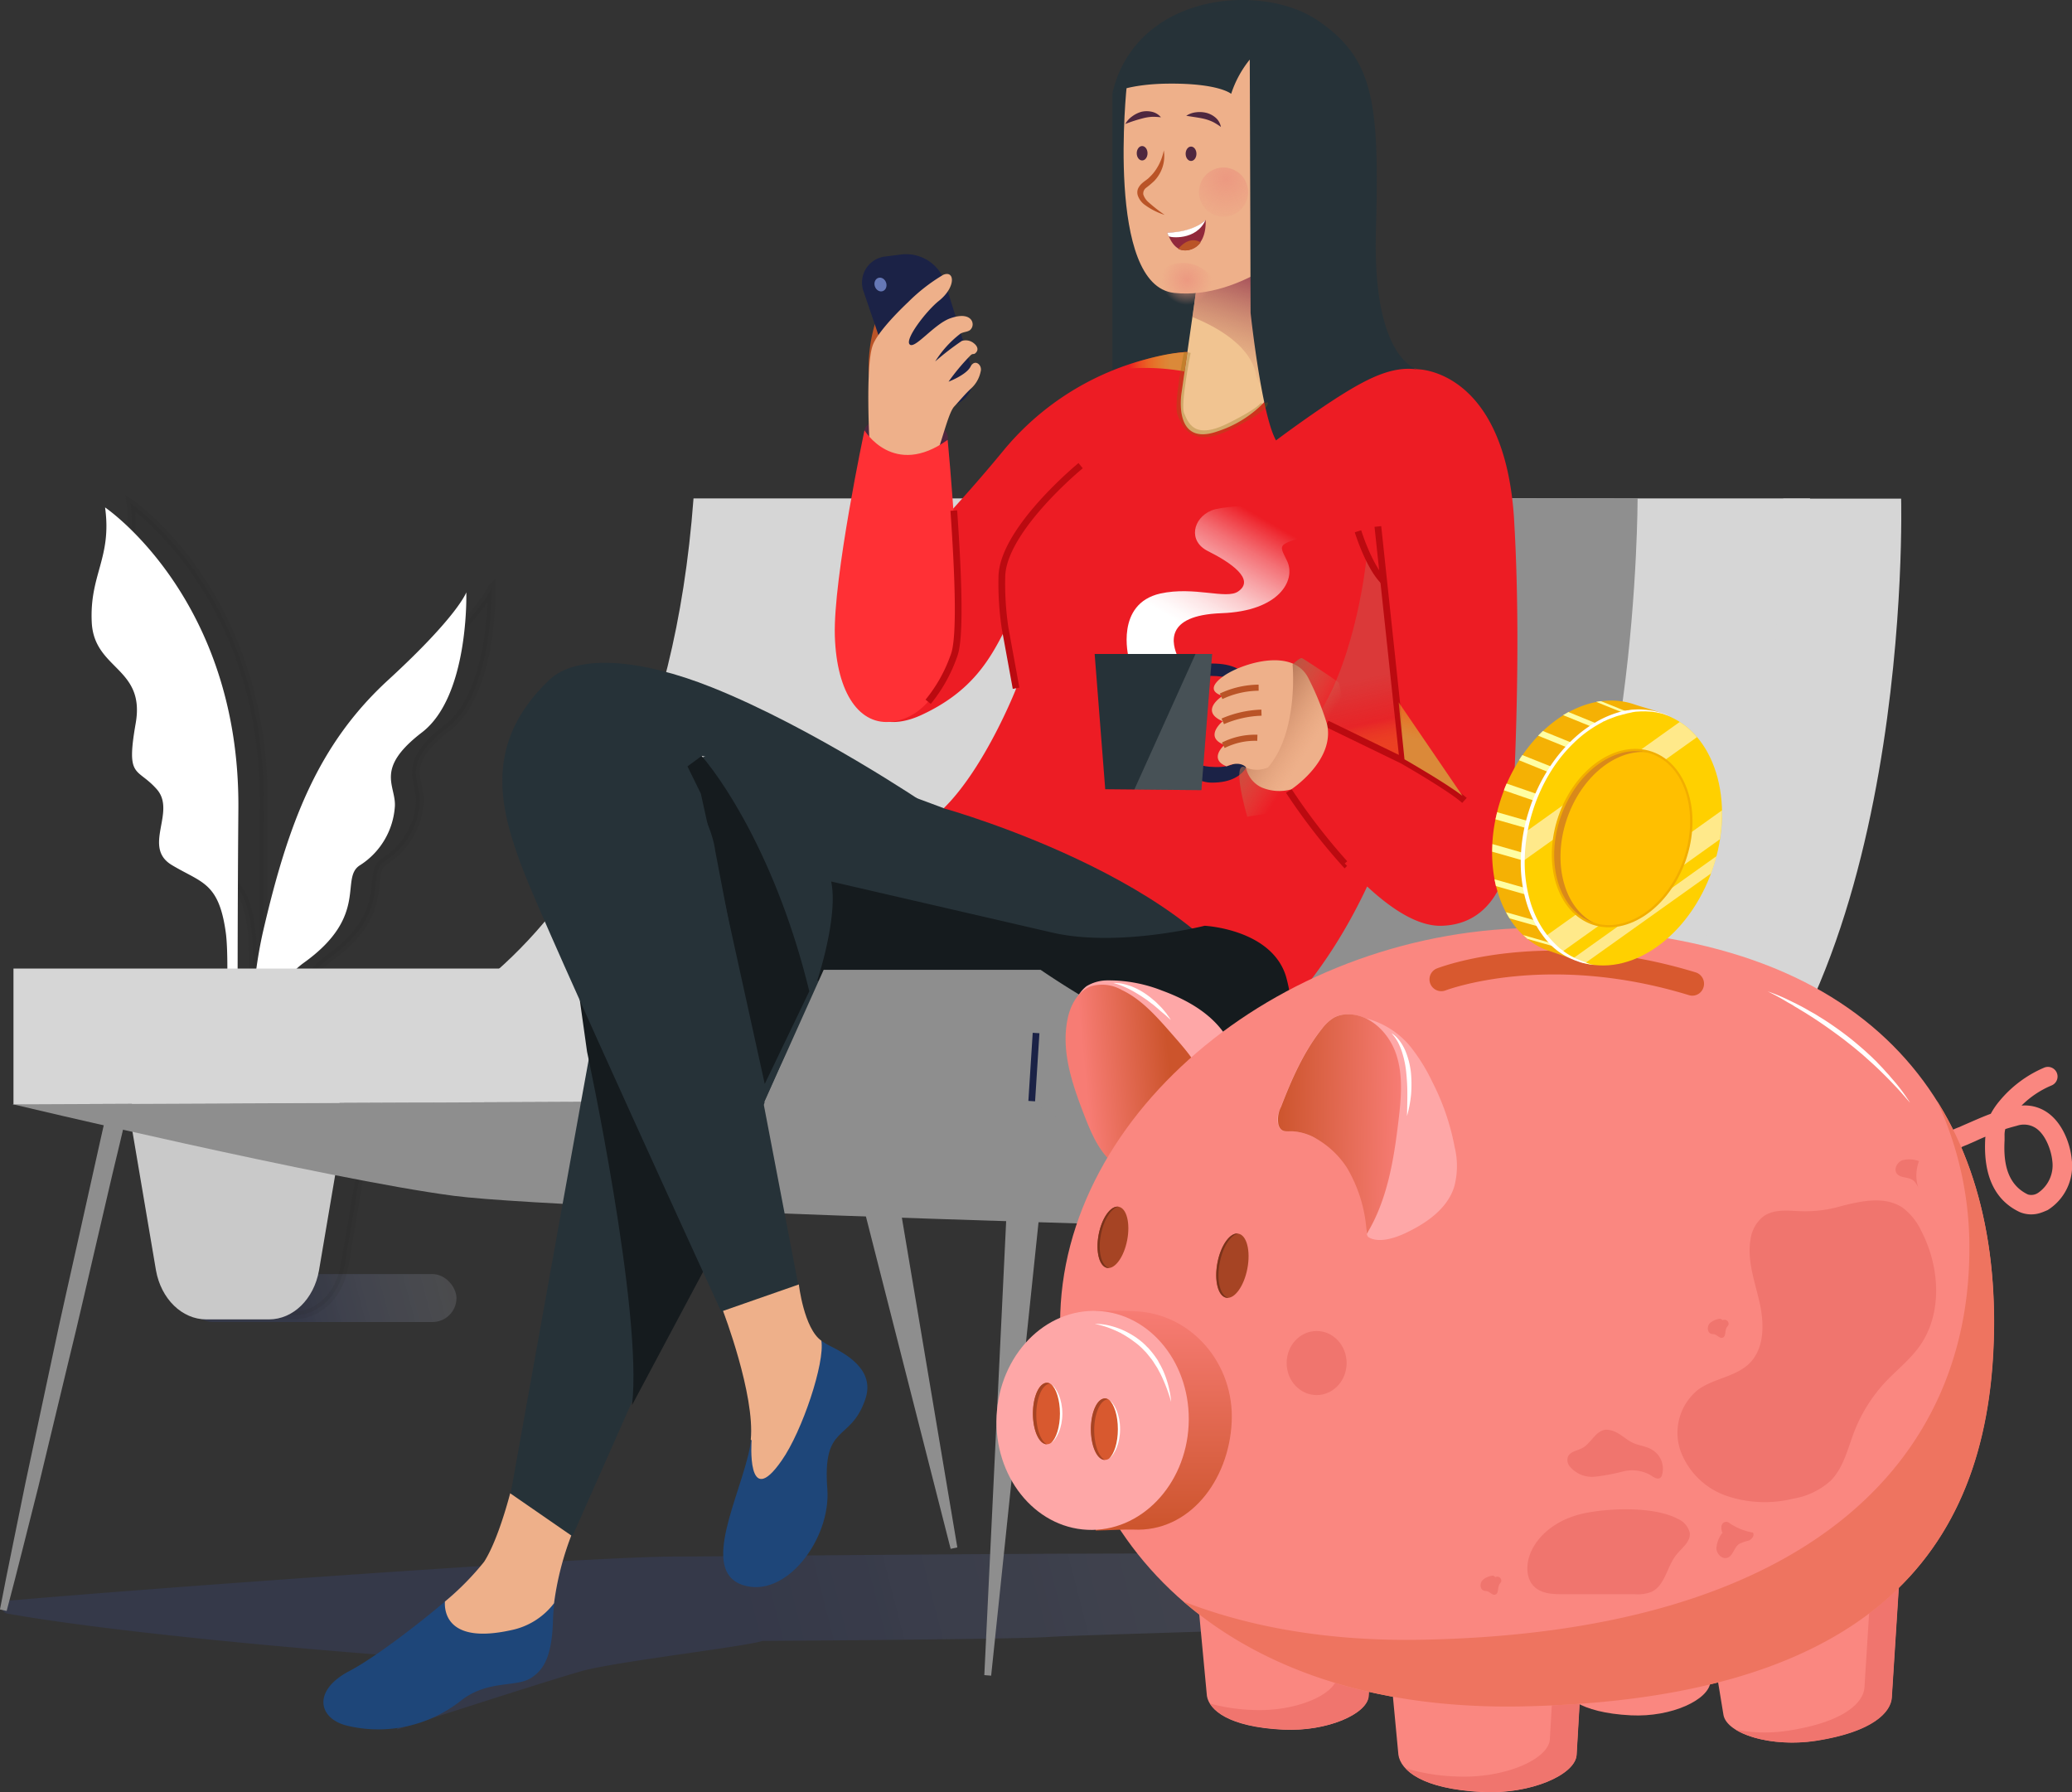 <svg xmlns="http://www.w3.org/2000/svg" xmlns:xlink="http://www.w3.org/1999/xlink" width="378.068" height="327"><rect width="100%" height="100%" fill="#333333" stroke="none"/><defs><linearGradient id="a" x1="1.113" y1=".471" x2=".362" y2=".507" gradientUnits="objectBoundingBox"><stop offset="0" stop-color="#fff" stop-opacity=".102"/><stop offset=".35" stop-color="#999fbb" stop-opacity=".2"/><stop offset=".99" stop-color="#38447a" stop-opacity=".302"/></linearGradient><linearGradient id="d" x1="1.111" y1=".483" x2=".362" y2=".501" xlink:href="#a"/><linearGradient id="e" x1=".561" y1="1.324" x2=".475" y2=".378" gradientUnits="objectBoundingBox"><stop offset="0" stop-color="#f11221" stop-opacity="0"/><stop offset=".22" stop-color="#f1c312" stop-opacity="0"/><stop offset=".31" stop-color="#edb819" stop-opacity=".188"/><stop offset=".53" stop-color="#e32a2a" stop-opacity=".62"/><stop offset=".69" stop-color="#dd3535" stop-opacity=".89"/><stop offset=".77" stop-color="#db3939"/><stop offset="1" stop-color="#db3939"/></linearGradient><linearGradient id="f" x1=".261" y1="1.17" x2=".556" y2=".09" gradientUnits="objectBoundingBox"><stop offset=".22" stop-color="#d9936c" stop-opacity="0"/><stop offset=".99" stop-color="#a6515a"/></linearGradient><radialGradient id="g" cx=".772" cy=".437" r="1.229" gradientUnits="objectBoundingBox"><stop offset="0" stop-color="#ec9981"/><stop offset=".28" stop-color="#ec9981" stop-opacity="0"/></radialGradient><linearGradient id="h" x1=".744" y1=".779" x2=".137" y2=".234" gradientUnits="objectBoundingBox"><stop offset=".22" stop-color="#d9936c" stop-opacity="0"/><stop offset=".98" stop-color="#975a40"/></linearGradient><radialGradient id="i" cx=".772" cy=".436" r="1.227" gradientUnits="objectBoundingBox"><stop offset="0" stop-color="#ec9981"/><stop offset=".78" stop-color="#ec9981" stop-opacity="0"/></radialGradient><linearGradient id="b" x1=".653" y1="-.385" x2=".467" y2=".689" gradientUnits="objectBoundingBox"><stop offset=".22" stop-color="#f1c312" stop-opacity="0"/><stop offset=".31" stop-color="#edb819" stop-opacity=".188"/><stop offset=".53" stop-color="#e39f2a" stop-opacity=".62"/><stop offset=".69" stop-color="#dd8f35" stop-opacity=".89"/><stop offset=".77" stop-color="#db8939"/></linearGradient><linearGradient id="j" x1="0" y1=".502" x2="1.001" y2=".502" xlink:href="#b"/><linearGradient id="k" x1=".643" y1=".31" x2=".233" y2=".811" gradientUnits="objectBoundingBox"><stop offset=".01" stop-color="#fff" stop-opacity="0"/><stop offset=".07" stop-color="#fff" stop-opacity=".09"/><stop offset=".27" stop-color="#fff" stop-opacity=".369"/><stop offset=".46" stop-color="#fff" stop-opacity=".588"/><stop offset=".63" stop-color="#fff" stop-opacity=".769"/><stop offset=".78" stop-color="#fff" stop-opacity=".89"/><stop offset=".91" stop-color="#fff" stop-opacity=".969"/><stop offset=".99" stop-color="#fff"/></linearGradient><linearGradient id="c" x1=".161" y1=".512" x2=".721" y2=".448" gradientUnits="objectBoundingBox"><stop offset="0" stop-color="#f77c74"/><stop offset="1" stop-color="#cc542c"/></linearGradient><linearGradient id="l" x1=".5" y1="0" x2=".5" y2="1" xlink:href="#c"/><linearGradient id="m" x1=".977" y1=".508" x2="-.02" y2=".484" xlink:href="#c"/></defs><g data-name="Group 16176"><g data-name="Group 8586"><rect data-name="Rectangle 2128" width="48.884" height="8.745" rx="4.372" transform="translate(34.405 232.459)" fill="url(#a)"/><path data-name="Path 8123" d="M89.68 107.294s-1.492 4.269-14.287 16.012-18.2 26-22.773 45.7c-1.957 8.43-2.573 19.241-2.641 28.739h-1.957c0-13.179 0-31.38.1-50.909.259-38.386-24.32-55.028-24.32-55.028 1.273 9.21-2.819 12.316-2.394 20.992s9.812 8.212 8.019 18.434.261 7.937 3.846 12.029-2.738 10.58 2.736 13.822 8.567 3.08 9.854 12.318c.643 4.652.123 17.161-.561 28.4H32.421c-2.532 0-4.434 2.738-3.928 5.748l4.653 27.503c.876 5.186 4.694 8.922 9.129 8.922h11.441c4.433 0 8.211-3.736 9.128-8.922l4.448-26.262.137-.849c.547-3.2-1.506-6.2-4.242-6.2H51.608c.205-9.251 2.107-18.352 8.457-22.923 12.016-8.649 6.378-15.478 10.251-17.791a13.8 13.8 0 0 0 6.309-10.8c.151-3.859-3.709-6.76 4.94-13.4s8.116-25.536 8.116-25.536z" fill="#231f20" stroke="#231f20" stroke-width="1.427" opacity=".1"/><path data-name="Path 8124" d="M85.084 108.074s.561 18.913-8.088 25.551-4.79 9.579-4.94 13.4a13.8 13.8 0 0 1-6.309 10.8c-3.887 2.327 1.765 9.155-10.25 17.791s-8.1 33.488-6.925 44.9l-2.45.247s-2.559-31.7 1.916-50.978c4.57-19.679 9.975-33.953 22.772-45.7s14.274-16.012 14.274-16.012zM19.176 92.582s24.634 16.642 24.319 55.028 0 71.67 0 71.67h-4.352s3.325-39.933 2.053-49.143-4.421-9.045-9.854-12.316.889-9.717-2.737-13.823-5.638-1.794-3.845-12.03-7.595-9.73-8.019-18.433 3.705-11.743 2.432-20.953z" fill="#fff"/><path data-name="Path 8125" d="M19.173 92.582a26.111 26.111 0 0 1 6.214 17.011c0 10.538 2.572 9.415 7.171 14.807s2.573 6.172 2.915 14.465 7.295 14.356 7.623 23.443 4.708-3.024 4.708-3.024l-7.882-63.145-13.688-8.412-7.061 4.858z" fill="rgba(212,212,212,0)"/><path data-name="Path 8126" d="M85.081 108.074s-2.107 11.044-7.485 16.97-10.743 5.926-11.673 12.6.451 8.923-5.365 13.973c-3.463 3.011-3.161 4.926-4.105 10.866s-10.251 13.822-11.25 22.034c-.48 3.913-2.066-7.213.3-26.659 1.7-13.9 9.58-37.8 9.58-37.8l28.355-15.053 1.669 2.408" fill="rgba(212,212,212,0)"/><path data-name="Path 8127" d="M37.635 240.726h11.441c4.434 0 8.211-3.736 9.128-8.922l4.448-26.235c.616-3.64-1.711-7.048-4.818-7.048H27.726c-2.532 0-4.433 2.737-3.928 5.748l4.667 27.535c.93 5.186 4.748 8.922 9.17 8.922z" fill="#c9c9c9"/><path data-name="Path 8128" d="M441.365 539.9c-20.747-6.638-199.627-3.913-219.539-3.913-16.86 0-97.343 5.885-122.223 8.073a1.191 1.191 0 0 0-.109 2.34c17.9 3.162 53.96 6.843 95.509 9.458l-21.28 4.871-3.107 6.842s27.631-8.978 33.844-10.7 29.793-4.434 32.845-5.474c27.59-.192 48.337-.451 52.2-.725 11.577-.808 172.626-4.134 151.867-10.771z" transform="translate(-98.219 -252.002)" fill="url(#d)"/><path data-name="Path 8129" d="M162.13 207.716l12.549 74.613-1.218.26-18.694-73.325zm-140.1-5.049c1.2.78.958 1.218.834 1.7l-.328 1.369-.671 2.846-1.368 5.707-2.655 11.4c-1.794 7.6-3.49 15.218-5.365 22.786l-5.474 22.759c-1.93 7.568-3.777 15.149-5.789 22.69l-1.219-.277c1.465-7.664 3.092-15.3 4.625-22.965l4.886-22.909c1.587-7.636 3.367-15.245 5.05-22.868l2.546-11.428 1.272-5.707.644-2.86.315-1.368c.1-.48 0-.986 1.492-1.163l1.2.288zm276.813 12.822l13.952 74.599-1.218.273-18.3-73.668z" fill="#8e8e8e"/><path data-name="Path 8130" d="M126.547 90.94h203.72s2.394 101.764-45.7 120.335-97.508-17.243-97.508-17.243l-124.373-1.656s57.055-10.292 63.856-101.435z" fill="#d6d6d6"/><path data-name="Path 8131" d="M298.805 90.967s0 66.73-21.2 91.049-31.832 18.584-43.355 19.022-17.244-15.478-17.244-15.478l26.085-42.014 26.741-52.538 28.972-.041z" fill="rgba(96,96,96,0.6)"/><path data-name="Path 8132" d="M157.71 78.816s-.259-2.135 4.434-2.833 11.414 1.369 10.771 4.27-9.251 7.267-9.7 7.267-5.242-5.858-5.242-5.858l-.259-2.846z" fill="#4e273f"/><path data-name="Path 8133" d="M160.542 56.521a28.288 28.288 0 0 0-2.039 11.277c.137 6.528 9.579 1.765 9.579 1.765l-1.369-11.824-2.983-3z" fill="#ba5427"/><path data-name="Path 8134" d="M157.613 53.292a4.79 4.79 0 0 1 4.105-6.515l2.9-.369a7.485 7.485 0 0 1 7.787 5.008l4.913 15.862a5.214 5.214 0 0 1-4.105 6.843l-2.094.369a7.267 7.267 0 0 1-7.883-4.681z" fill="#1b2246"/><ellipse data-name="Ellipse 223" cx="1.081" cy="1.273" rx="1.081" ry="1.273" transform="rotate(-18.22 238.765 -470.988)" fill="#6678b6"/><path data-name="Path 8135" d="M158.681 81.305s-.835-14.616.588-18.365c.739-1.957 3.585-5.118 6.446-7.828a32.349 32.349 0 0 1 6.391-4.969c2.135-.9 2.34 2.259-.794 4.75-2.271 1.806-6.24 6.966-5.337 7.937s4.448-3.681 7.363-4.735 3.955 0 4.105.794a1.369 1.369 0 0 1-.492 1.368c-.548.342-1.013.261-1.683.6a19.16 19.16 0 0 0-4.626 5.091 48.485 48.485 0 0 1 4.845-3.736 2.327 2.327 0 0 1 2.231.437c.6.48.917 1.163.3 1.752-.37.369-.48 0-.93.437a38.088 38.088 0 0 0-4.01 4.8s3.23-1.218 4.009-2.736 2.2-.3 1.848.889a5.693 5.693 0 0 1-1.725 3.065c-1.122 1.04-1.779 1.875-3.107 3.326-.93 1.013-1.889 4.968-2.956 7.992a3.764 3.764 0 0 1-2.4 2.218c-4 1.273-8.853 2.23-10.071-3.093z" fill="#eeb08a"/><path data-name="Path 8136" d="M202.981 16.957v53.619l17.586-3.311-2.326-14.151-10.059-38.4z" fill="#263238"/><path data-name="Path 8137" d="M2.23 201.449s57.479 13.685 80.511 16.723 191.2 7.212 191.2 7.212l.52-8.21-86.217-16.491-186.01.766z" fill="#8e8e8e"/><path data-name="Path 8138" d="M276.279 94.909c-1.656-27.534-17.572-27.534-17.572-27.534l-.657-.178-41.794-2.983a50.362 50.362 0 0 0-33 17.791c-13.6 16.586-24.373 25.372-27.535 33.5s1 20.227 12.441 14.931c9.183-4.256 12.481-10.113 15.328-15.765q.75 5.51 1.929 10.948s-5.638 14.424-13.275 21.9c0 0 26.7 9.785 38.319 18.9a119.74 119.74 0 0 1 20.392 21.39s10.154-8.032 18.6-26.07c4.42 4.106 9.25 7.295 13.575 7.172 11.933-.328 12.6-14.589 12.6-14.589s2.3-31.886.644-59.408z" fill="#ed1c24"/><path data-name="Path 8142" d="M218.24 53.141l-2.655 18.57s-1.656 9.949 6.638 6.966a20.651 20.651 0 0 0 11.276-8.95l4.64-14.931-5.638-6.637-14.26 4.981z" fill="#f1c491"/><path data-name="Path 8143" d="M357.746 346.378s-1.724 17.422-8.786 28.411c0 0 11.715 6.952 15.41 8.211l-3.011-30.722z" transform="translate(-108.441 -244.284)" fill="url(#e)"/><path data-name="Path 8144" d="M340.963 311.688l4.64-14.931-5.638-6.638-14.26 5.009-.671 4.708c3.23 1.273 10.251 4.626 11.55 10.2a4.762 4.762 0 0 0 2.887 3.859 13.69 13.69 0 0 0 1.493-2.2z" transform="translate(-107.464 -241.988)" fill="url(#f)"/><path data-name="Path 8145" d="M205.608 15.479s-3.955 36.636 8.65 37.964 23.881-9.881 23.881-9.881 11.276-9.95 9.278-21.9-11.276-19.241-24.538-17.914-17.271 11.728-17.271 11.728z" fill="#eeb08a"/><ellipse data-name="Ellipse 224" cx="6.708" cy="6.708" rx="6.708" ry="6.708" transform="rotate(-65.225 148.748 -132.715)" fill="url(#g)"/><path data-name="Path 8146" d="M157.736 78.514s5.3 8.826 15.177 1.738c0 0 3.271 33.926 1.094 39.455s-5.186 11.1-11.14 11.947-10.208-5.077-10.538-15.615 5.406-37.524 5.406-37.524z" fill="#ff3035"/><path data-name="Path 8147" d="M174.037 93.157c.712 10.223 1.368 23.265 0 26.536a27.576 27.576 0 0 1-4.681 8.349" fill="none" stroke="#bb0a10" stroke-width="1.227"/><path data-name="Path 8148" d="M221.127 121.061c-4.365 0-7.9 4.858-7.9 10.866s3.53 10.866 7.9 10.866c6.952 0 7.9-4.858 7.9-10.866s-.168-10.866-7.9-10.866zm-.451 18.831c-3.654-.315-6.392-2.737-6.392-7.964s2.956-8.609 6.624-8.609c6.487 0 6.638 3.408 6.638 8.609s-.466 8.525-6.871 7.964z" fill="#1b2246"/><path data-name="Path 8149" d="M325.381 90.981h21.509s2.518 91.95-40.209 123.386c-39.154 28.808-108.454-6.842-118.2-13.685l-186.023.808v-24.771h187.644s67.962 45.846 102.763 19.679c33.174-25.003 32.516-105.417 32.516-105.417z" fill="#d6d6d6"/><path data-name="Path 8150" d="M151.263 161.911c3.189 9.1-8.745 32.489-8.745 32.489l-38.031 85.793s-2.736.972-6.843-1.985-4.529-5.364-4.529-5.364 17.572-98.329 20.76-114.546c2.957-15.05 12.864-21.307 20.911-21.718s37.594 10.948 37.594 10.948 51.745 14.437 58.71 40.289c0 0-17.216 14.589-30.7 13.22l-13.1-8.211-45.435-.658 9.4-30.258z" fill="#263238"/><g data-name="Group 8570" fill="#151b1e"><path data-name="Path 8151" d="M151.663 160.833l40.4 9.333c11.947 2.737 27.739-1.258 27.739-1.258s12.153.589 14.836 9.2a27.453 27.453 0 0 1-.534 16.669l-18.023 1.081-66.96-16.946s3.883-11.637 2.542-18.079z"/><path data-name="Path 8152" d="M126.81 136.57c4.86 5.022 15.055 20.418 20.86 44.285l-8.131 16.915-11.661-52.975-3.408-6.94z"/><path data-name="Path 8153" d="M107.117 191.885s10.2 47.392 8.211 64.471l13.508-25.345-23.142-49.266 1.423 10.14z"/></g><path data-name="Path 8154" d="M86.283 287.351c-1.533 2.34-15.889 14.055-22.553 17.545s-5.721 8.54-.589 9.909a24.291 24.291 0 0 0 20.993-4.544c5.022-3.9 10.2-2.272 12.946-4.23 1.985-1.368 3.709-3.584 3.832-10.879a47.459 47.459 0 0 1 3.34-15.054" fill="#1e4679"/><path data-name="Path 8155" d="M104.24 280.153l-11.153-7.705s-2.107 8.376-4.748 12.494a50.263 50.263 0 0 1-7.158 7.267c-.109 1.794.384 7.788 12.029 5.228a13.1 13.1 0 0 0 7.883-4.926 54.142 54.142 0 0 1 3.147-12.357z" fill="#eeb08a"/><path data-name="Path 8156" d="M168.822 146.64s-20.459-13.851-38.921-21.227c-13.1-5.241-24.634-6.131-29.669-1.369-12.194 11.62-9.059 23.594-4.735 34.83s36.116 80.469 36.116 80.469 9.975.767 14.027-5.009l-15.146-79.141s-.493-6.076-6.98-13.946l4.53-3.338 40.782 8.73z" fill="#263238"/><path data-name="Path 8157" d="M144.024 238.632s3.612 5.078 7.472 6.965 8.211 4.859 6.309 9.936c-2.737 7.677-7.773 4.105-6.843 16.162.671 9.1-7.636 20.158-15.491 17.476s-.329-16.326 1.368-25.127-4.886-24.866-4.886-24.866l12.071-.547z" fill="#1e4679"/><path data-name="Path 8158" d="M149.866 244.612c-3.187-2.258-4.105-10.263-4.105-10.263l-13.835 4.83s5.857 15.259 5.063 23.5l.151.109s-.985 13 5.474 3.708c3.8-5.4 7.924-17.913 7.253-21.883z" fill="#eeb08a"/><path data-name="Path 8159" d="M242.12 132.051l13.85 6.719-4.557-42.712m-6.049 61.488a112.121 112.121 0 0 1-10.2-13.233m20.8-5.543s8.717 4.982 11.249 7.268" fill="none" stroke="#bb0a10" stroke-width="1.227"/><path data-name="Path 8160" d="M242.12 132.051a51.4 51.4 0 0 0-3.421-8.389c-2.943-5.666-12.317-2.5-15.369-.356s-1.779 3.216-.232 3.655c0 0-4.421 2.737 0 4.638 0 0-3.545 2.874.328 4.312 0 0-3 2.559.384 3.913 2.477-1.122 3.516.137 3.516.137a5.132 5.132 0 0 0 2.875 3.708 8.28 8.28 0 0 0 5.405.356s8.088-5.291 6.514-11.974z" fill="#eeb08a"/><path data-name="Path 8161" d="M343.681 366.289s1.15 12.206-4.475 18.776a5.131 5.131 0 0 1-4.105 0c-2.738-1.369.314 9 .314 9s7.336-1.149 7.623-1.245a73.008 73.008 0 0 0 7.157-6.1c0-.384 2.955-9.251 2.86-9.579s-.384-7.048-1.055-7.623-6.2-4.2-6.582-4.38-1.738 1.15-1.738 1.15z" transform="translate(-107.829 -245.05)" fill="url(#h)"/><path data-name="Path 8162" d="M247.787 96.934s1.957 6.377 4.652 9.074M197.178 84.96s-14.014 11.485-14.369 20.085a54.816 54.816 0 0 0 .588 9.579l2 10.948" fill="none" stroke="#bb0a10" stroke-width="1.227"/><path data-name="Path 8164" d="M221.934 193.744a158.944 158.944 0 0 1-32.065-16.8h-39.578l-10.839 24.154 48.8-.192c3.38 2.4 13.891 8.211 27.918 13.371z" fill="#8e8e8e"/><path data-name="Path 8167" d="M188.255 200.901l.793-12.426" fill="none" stroke="#1b2246" stroke-width="1.227"/><ellipse data-name="Ellipse 225" cx=".985" cy="1.314" rx=".985" ry="1.314" transform="translate(216.338 26.742)" fill="#4e273f"/><ellipse data-name="Ellipse 226" cx=".985" cy="1.314" rx=".985" ry="1.314" transform="translate(207.415 26.647)" fill="#4e273f"/><path data-name="Path 8168" d="M202.981 16.961s3-1.614 10.031-1.7c9.429-.109 11.633 1.861 11.633 1.861a19.543 19.543 0 0 1 3.394-6.254l.151 46.215s1.984 18.572 4.639 23.266c0 0 6.638-4.982 11.933-8.294s9.58-5.31 13.932-4.639c0 0-8.293-1.656-7.636-25.207s-.329-31.476-10.607-38.47-33.145-5.024-37.47 13.222z" fill="#263238"/><path data-name="Path 8169" d="M216.455 21.118a4.1 4.1 0 0 1 1.765-.63 5.173 5.173 0 0 1 1.9.1 4.185 4.185 0 0 1 1.725.917 2.949 2.949 0 0 1 .93 1.657 10.942 10.942 0 0 0-1.464-.917 8.621 8.621 0 0 0-1.478-.534c-1.041-.259-2.122-.369-3.38-.588zm-11.126 1.5a4.1 4.1 0 0 1 1.232-1.369 5.159 5.159 0 0 1 1.7-.848 4.187 4.187 0 0 1 1.942 0 2.959 2.959 0 0 1 1.629 1 10.938 10.938 0 0 0-1.725-.081 8.592 8.592 0 0 0-1.56.259 27.206 27.206 0 0 0-3.216 1.041z" fill="#4e273f"/><path data-name="Path 8170" d="M212.354 27.44a7.376 7.376 0 0 1-3.066 6.035c-3.256 2.272.945 4.544 3.23 5.735" fill="#eeb08a"/><path data-name="Path 8171" d="M212.353 27.44a6.474 6.474 0 0 1-.575 3.9 6.745 6.745 0 0 1-1.177 1.683 16.548 16.548 0 0 1-1.477 1.245 1.286 1.286 0 0 0-.508 1.218 3.127 3.127 0 0 0 .9 1.369 29.086 29.086 0 0 0 3 2.354 12.315 12.315 0 0 1-3.517-1.752 3.544 3.544 0 0 1-1.369-1.724 1.874 1.874 0 0 1 0-1.259 2.883 2.883 0 0 1 .671-.958c.574-.533 1.067-.766 1.477-1.218a7.422 7.422 0 0 0 1.15-1.368 9.579 9.579 0 0 0 1.425-3.49z" fill="#ba5427"/><path data-name="Path 8172" d="M212.984 42.453c1.985 0 5.118-.425 6.992-2.327 0 0 .438 4.666-3.079 5.474-2.736.671-3.777-2.916-3.777-2.916a2.675 2.675 0 0 1-.136-.232z" fill="#91293b"/><path data-name="Path 8173" d="M212.984 42.453s.151.355.259.628 5.051.9 6.733-2.955c0 .013-1.942 2.2-6.992 2.326z" fill="#fff"/><path data-name="Path 8174" d="M214.982 45.437s1.82-2.546 4.105-1.218a3.435 3.435 0 0 1-4.105 1.218z" fill="#ba5427"/><ellipse data-name="Ellipse 227" cx="4.489" cy="4.489" rx="4.489" ry="4.489" transform="rotate(-65.28 137.725 -150.998)" fill="url(#i)"/><path data-name="Path 8175" d="M375.93 390.608l-11.66-17.093 1.068 10.414s7.649 4.38 10.592 6.679z" transform="translate(-109.067 -245.392)" fill="url(#b)"/><path data-name="Path 8176" d="M309.824 310.253a40.474 40.474 0 0 1 13.151.192l.507-3.517s-4.516-.165-13.658 3.325z" transform="translate(-106.843 -242.674)" fill="url(#j)"/><path data-name="Path 8178" d="M222.812 127.042a16.42 16.42 0 0 1 6.843-1.573m-6.542 6.144a19.281 19.281 0 0 1 7.061-1.587m-6.966 5.954a12.81 12.81 0 0 1 6.213-1.369" fill="#eeb08a" stroke="#ba5427" stroke-width="1.113"/><path data-name="Path 8238" d="M191.019 208.428l-10.167 97.3-1.247-.1 4.7-97.713z" fill="#8e8e8e"/><path data-name="Path 8251" d="M276.512 169.289s1.518 20.951 11.824 27.289 6.363 9.99 6.965 14.232a15.314 15.314 0 0 0 8.211 11.222c4.545 2.12-.9 10.3 13.344 18.488s12.727 36.075 12.727 48.8h2.737s-.752-35.28-7.882-56.11c-7.28-21.212-14.848-36.375-30.313-47.9s-17.612-16.025-17.612-16.025z" fill="#43c59e"/><path data-name="Path 8257" d="M312.862 363.448s-2.45-9.662 5.79-11.55c6.254-1.369 12.028 1.109 14.205-.369 3.23-2.2-1.369-5.31-5.475-7.363-3.736-1.847-2.737-6.035.6-7.417 3.695-1.546 17.983.192 13.781-7.007l15.053.575s1.794 7.773-7.787 10.223-8.786 2.081-7.2 5.474-1.369 9.087-11.988 9.47-8.991 5.679-7.993 7.952z" transform="translate(-106.953 -243.605)" fill="url(#k)"/><path data-name="Path 8258" d="M219.211 144.162l-17.545-.164-1.929-24.675h21.431z" fill="#263238"/><path data-name="Path 8259" d="M218.144 119.31l-11.168 24.743 12.235.109 1.957-24.839z" fill="rgba(222,222,222,0.18)"/><path data-name="Path 8260" d="M216.651 64.268s-1.929 9.579-1.189 11.277 2.011 5.625 8.757 2.3 6.515-4.311 6.515-4.311" fill="none" stroke="#87670e" stroke-width="1.227" opacity=".3"/><g data-name="Group 8567" transform="translate(180.873 169.289)"><path data-name="Path 8067" d="M40.027 29.605a3.789 3.789 0 0 0 .51-1.054 17.749 17.749 0 0 1 2.481-4.691 3.683 3.683 0 0 0 .612-.986 3.325 3.325 0 0 0-.544-2.719c-2.549-4.317-7.172-6.968-11.9-8.7a26.429 26.429 0 0 0-9.959-1.869 7.4 7.4 0 0 0-3.841 1.054 5.785 5.785 0 0 0-2.107 3.331 14.2 14.2 0 0 0-.306 3.977 31.136 31.136 0 0 0 1.971 11.183 8.21 8.21 0 0 0 1.6 2.617 3.609 3.609 0 0 0 2.753 1.19 6.647 6.647 0 0 0 2.889-1.156 19.777 19.777 0 0 1 8.294-2.379 14.45 14.45 0 0 1 4.181.272c1.088.338 2.482.984 3.366-.07z" fill="#fea7a7"/><path data-name="Path 8068" d="M247.15 277.685c-3.569 2.107-4.725 5.2-6.9 9.517-2.277-2.073-3.6-5.1-4.725-7.954-2.243-5.778-4.487-11.964-3.229-18.049.51-2.515 1.9-5.132 4.317-5.982a7.236 7.236 0 0 1 5.54.68c3.535 1.665 6.22 4.69 8.8 7.614 1.36 1.564 2.753 3.093 3.943 4.759.884 1.224 3.637 4.147 3.535 5.744-.136 1.665-3.773.816-5.166 1.054a17.122 17.122 0 0 0-6.115 2.617z" transform="translate(-218.373 -244.578)" fill="url(#c)"/><g data-name="Group 8535"><path data-name="Path 8069" d="M89.687 157.679c-11.183-.544-14.99-4.011-15.4-6.8l-2.071-21.956c0-1.36 3.161-1.428 4.521-1.428h27.6c1.36 0 3.671 1.054 3.671 2.413l-1.224 20.972c-.168 3.638-8.328 7.207-17.097 6.799z" fill="#fa8780"/><path data-name="Path 8070" d="M150.46 148.3c10.469-1.632 13.7-5.268 13.834-7.954l2.447-38.443c-.136-1.292-5.506-4.147-6.8-4.011l-26.34 23.418c-1.291.136-3.365 1.36-3.229 2.651l3.229 19.646c.612 3.433 8.634 5.982 16.859 4.693z" fill="#fa8780"/><path data-name="Path 8071" d="M53.317 146.293c-10.129-.476-13.562-3.637-13.97-6.152l-1.869-19.918c0-1.224 2.889-1.292 4.113-1.292h25.017c1.224 0 3.331.952 3.331 2.175l-1.122 19.034c-.17 3.298-7.546 6.527-15.5 6.153z" fill="#fa8780"/><path data-name="Path 8072" d="M104.336 127.462h-1.224l-1.19 20.564c-.2 3.671-8.328 7.24-17.131 6.8a35.7 35.7 0 0 1-9.211-1.5c1.9 2.073 6.118 3.943 14.106 4.317 8.769.442 16.927-3.161 17.131-6.8l1.224-20.972c-.034-1.356-2.345-2.409-3.705-2.409z" fill="#f0756e"/><path data-name="Path 8073" d="M159.978 97.891l-.238.2c1.122.714 1.972 1.462 2.005 1.971l-2.413 38.443c-.136 2.685-3.365 6.322-13.834 7.954a27.6 27.6 0 0 1-9.653-.17c3.025 1.9 8.8 2.923 14.65 2.039 10.469-1.632 13.7-5.268 13.834-7.954l2.447-38.442c-.136-1.288-5.507-4.177-6.798-4.041z" fill="#f0756e"/><path data-name="Path 8074" d="M66.607 118.897h-2.482l-1.02 17.641c-.17 3.3-7.546 6.56-15.533 6.152a34.029 34.029 0 0 1-7.648-1.156c1.326 2.141 5.166 4.317 13.426 4.725 7.954.374 15.363-2.855 15.533-6.152l1.122-19.034c-.067-1.225-2.174-2.176-3.398-2.176z" fill="#f0756e"/><path data-name="Path 8075" d="M116.709 143.675c-9.449-.476-12.678-3.637-13.018-6.152l-1.768-19.919c0-1.223 2.685-1.292 3.841-1.292h23.351c1.156 0 3.127.952 3.127 2.175l-1.02 19.034c-.199 3.298-7.099 6.528-14.513 6.154z" fill="#fa8780"/></g><g data-name="Group 8536"><path data-name="Path 8076" d="M182.954 71.719c0 38.612-18.8 68.931-86.1 70.325-55.298 1.121-84.291-31.343-84.291-69.952S53.725-.136 100.325 0c61.012.238 82.629 33.106 82.629 71.719z" fill="#fa8780"/></g><g data-name="Group 8537" fill="#f0756e"><path data-name="Path 8077" d="M140.875 52.651a6.447 6.447 0 0 0-2.345 4.249c-.646 3.841.816 7.682 1.666 11.489s.918 8.294-1.836 11.047c-2.515 2.481-6.492 2.753-9.347 4.793a10.086 10.086 0 0 0-3.3 11.047 13.683 13.683 0 0 0 8.463 8.361 21.661 21.661 0 0 0 12.134.51 13.515 13.515 0 0 0 6.832-3.263c2.379-2.379 3.127-5.88 4.351-9.041a28.317 28.317 0 0 1 5.71-9.041c2.005-2.107 4.317-3.943 6.05-6.288 4.385-6.016 3.875-14.616.442-21.21a11.3 11.3 0 0 0-3.4-4.249c-3.2-2.141-7.41-1.258-11.149-.306a23.368 23.368 0 0 1-7.308.952c-2.34-.07-4.958-.479-6.963.95z"/><path data-name="Path 8078" d="M108.108 106.83c-4.181.884-8.225 3.433-9.789 7.41-.782 2.039-.748 4.623.85 6.05 1.36 1.224 3.365 1.292 5.166 1.292h13.153a6.825 6.825 0 0 0 2.991-.442c2.447-1.156 2.787-4.521 4.453-6.662 1.02-1.326 2.719-2.447 2.515-4.113a3.748 3.748 0 0 0-2.209-2.549c-4.315-2.277-12.473-1.972-17.13-.986z"/><path data-name="Path 8079" d="M113.581 91.841a3.764 3.764 0 0 0-1.5-.272c-1.835.2-2.651 2.515-4.283 3.365-.918.476-2.175.612-2.583 1.564a1.874 1.874 0 0 0 .34 1.767 5.283 5.283 0 0 0 4.623 1.869 37.4 37.4 0 0 0 5.1-.952 6.793 6.793 0 0 1 5.031.68c.544.374 1.292.884 1.8.442a.968.968 0 0 0 .272-.476 4 4 0 0 0-1.224-4.181c-1.223-1.088-2.651-1.054-4.045-1.666-1.254-.577-2.205-1.63-3.531-2.14z"/><path data-name="Path 8080" d="M169.257 42.556a5.026 5.026 0 0 0-2.991-.17c-.952.34-1.631 1.6-1.054 2.413.646.918 2.141.578 3.025 1.292.51.374.714 1.02 1.122 1.53.408.476 1.224.748 1.631.272a11.134 11.134 0 0 1 .34-4.487 1 1 0 0 0-.068-1.02.925.925 0 0 0-.714-.306 2.369 2.369 0 0 0-1.394.612"/><path data-name="Path 8081" d="M133.363 110.434a5.137 5.137 0 0 0-1.054 2.787c.034.986 1.02 2.039 2.005 1.7 1.054-.34 1.19-1.869 2.141-2.515a7.754 7.754 0 0 1 1.767-.612c.578-.238 1.088-.952.748-1.462a10.924 10.924 0 0 1-4.181-1.665 1.248 1.248 0 0 0-.68-.306.944.944 0 0 0-.884.85 2.441 2.441 0 0 0 .238 1.292"/><path data-name="Path 8082" d="M91.59 118.183a3.21 3.21 0 0 0-2.005.884c-.476.578-.408 1.632.306 1.87.2.068.408.034.612.1.51.136.952.782 1.461.612.646-.2.408-1.19.714-1.8.1-.2.306-.374.374-.578a.74.74 0 0 0-1.054-.816"/><path data-name="Path 8083" d="M133.057 71.311a3.209 3.209 0 0 0-2.005.884c-.476.578-.408 1.631.306 1.869.2.068.408.034.612.1.51.136.952.782 1.462.612.646-.2.408-1.19.714-1.8.1-.2.306-.374.374-.578a.74.74 0 0 0-1.054-.816"/></g><ellipse data-name="Ellipse 214" cx="5.472" cy="5.846" rx="5.472" ry="5.846" transform="translate(53.895 73.554)" fill="#f0756e"/><path data-name="Path 8084" d="M255.408 430.084c-1.122-.068-4.249-.136-7.308-.1v40.106c2.583-.034 5.166-.238 6.866-.17 10.2.51 17.437-8.939 17.947-19.612s-7.313-19.714-17.505-20.224z" transform="translate(-229.045 -360.133)" fill="url(#l)"/><g data-name="Group 8538"><path data-name="Path 8085" d="M84.554 40.007a43.64 43.64 0 0 0-4.079-11.9 33.376 33.376 0 0 0-4.147-6.628 15.577 15.577 0 0 0-8.09-5 7.929 7.929 0 0 0-3.093-.714 5.437 5.437 0 0 0-2.651.612 7.885 7.885 0 0 0-2.141 1.971c-3.6 4.487-5.846 9.891-7.886 15.261a3.62 3.62 0 0 0-.136 2.243c.442 1.632 1.53 1.19 2.651 1.258a9.8 9.8 0 0 1 3.739 1.054 16.645 16.645 0 0 1 6.526 5.1 17.647 17.647 0 0 1 3.2 12.168s.068.816.408 1.02c1.869 1.122 4.827.136 6.764-.782 3.807-1.8 7.648-4.453 8.871-8.5a14.626 14.626 0 0 0 .064-7.163z" fill="#fea7a7"/></g><g data-name="Group 8539"><path data-name="Path 8086" d="M127.926 12.373a2.31 2.31 0 0 1-.646-.1c-25.866-7.92-44.221-.918-44.425-.85a2.153 2.153 0 0 1-1.564-4.011c.816-.306 19.952-7.614 47.246.714a2.171 2.171 0 0 1 1.428 2.685 2.132 2.132 0 0 1-2.039 1.562z" fill="#d8592f"/></g><g data-name="Group 8540"><path data-name="Path 8087" d="M191.554 51.971a5.411 5.411 0 0 1-3.943-.136c-4.487-2.141-6.594-6.594-6.254-13.256 0-.17.034-.306.034-.408v-.068q-.867.357-1.836.816c-.442.2-.952.408-1.462.646a13.019 13.019 0 0 0-4.758 3.059 3.752 3.752 0 0 0-.714 4.045 1.76 1.76 0 0 1-3.025 1.8 7.208 7.208 0 0 1 1.02-8.09 15.31 15.31 0 0 1 6.05-4.045c.51-.238.986-.442 1.461-.646 1.563-.68 2.855-1.258 4.249-1.767a13.682 13.682 0 0 1 1.6-2.345 21.5 21.5 0 0 1 8.09-6.05 1.759 1.759 0 1 1 1.394 3.229 17.033 17.033 0 0 0-5.473 3.671 7.2 7.2 0 0 1 4.657 1.224c2.855 1.937 4.215 5.778 4.487 8.464a9.521 9.521 0 0 1-4.385 9.381c-.41.17-.784.34-1.192.476zm-6.526-15.261a3.975 3.975 0 0 0-.136 1.224v.816c-.17 3.3.068 7.886 4.249 9.891a2.194 2.194 0 0 0 1.835-.272 6.085 6.085 0 0 0 2.617-5.914c-.17-1.7-1.122-4.657-2.991-5.914a3.961 3.961 0 0 0-3.433-.442q-1.172.305-2.141.61z" fill="#fa8780"/></g><g data-name="Group 8541" transform="translate(18.527 50.393)"><ellipse data-name="Ellipse 215" cx="5.676" cy="2.651" rx="5.676" ry="2.651" transform="rotate(-79.17 6.743 5.575)" fill="#a64424"/><path data-name="Path 8088" d="M3.01 11.638C1.582 11.366.869 8.647 1.48 5.554 2.024 2.767 3.417.659 4.709.489 3.281.251 1.65 2.494 1.072 5.554c-.578 3.093.1 5.778 1.529 6.084a.825.825 0 0 0 .408 0z" fill="#7a321b"/></g><g data-name="Group 8542" transform="translate(40.137 55.276)"><ellipse data-name="Ellipse 216" cx="5.948" cy="2.787" rx="5.948" ry="2.787" transform="rotate(-79.17 7.066 5.843)" fill="#a64424"/><path data-name="Path 8089" d="M3.153 12.194c-1.5-.272-2.243-3.127-1.6-6.356.544-2.923 2.005-5.133 3.4-5.336-1.5-.238-3.2 2.107-3.807 5.336s.1 6.084 1.6 6.356a.97.97 0 0 0 .442 0z" fill="#7a321b"/></g><ellipse data-name="Ellipse 217" cx="19.986" cy="17.539" rx="19.986" ry="17.539" transform="rotate(-87.207 57.209 54.486)" fill="#fea7a7"/><g data-name="Group 8543" transform="translate(7.601 83.004)"><ellipse data-name="Ellipse 218" cx="2.549" cy="5.608" rx="2.549" ry="5.608" fill="#d8592f"/><path data-name="Path 8090" d="M3.297.204c.952.85 1.631 2.923 1.631 5.4s-.68 4.555-1.631 5.4c1.054-.68 2.073-2.821 2.073-5.37 0-2.575-1.019-4.716-2.073-5.43z" fill="#fff"/><path data-name="Path 8091" d="M.612 5.778C.612 2.685 1.768.17 3.161.17A1.272 1.272 0 0 0 2.549 0C1.155 0 0 2.515 0 5.608s1.122 5.608 2.549 5.608C1.428 10.639.612 8.429.612 5.778z" fill="#a64424"/></g><g data-name="Group 8544" transform="translate(18.171 85.859)"><ellipse data-name="Ellipse 219" cx="2.549" cy="5.608" rx="2.549" ry="5.608" transform="translate(.034)" fill="#d8592f"/><path data-name="Path 8092" d="M3.297.204c.952.85 1.632 2.923 1.632 5.4s-.68 4.555-1.632 5.4c1.054-.68 2.039-2.855 2.039-5.4 0-2.579-.985-4.72-2.039-5.4z" fill="#fff"/><path data-name="Path 8093" d="M.612 5.778C.612 2.685 1.768.17 3.161.17A1.272 1.272 0 0 0 2.549 0C1.155 0 0 2.515 0 5.608s1.122 5.608 2.549 5.608C1.428 10.639.612 8.429.612 5.778z" fill="#a64424"/></g><path data-name="Path 8094" d="M358.49 298.907a26.156 26.156 0 0 1 3.6 12.066c3.773-6.186 4.963-13.6 5.812-20.8.476-4.011.85-8.158-.442-12s-4.691-7.24-8.7-7.274a5.438 5.438 0 0 0-2.651.612 7.887 7.887 0 0 0-2.141 1.971c-3.365 4.215-5.574 9.279-7.512 14.31a5.024 5.024 0 0 0-.476 3.2c.442 1.6 1.53 1.19 2.651 1.258a9.8 9.8 0 0 1 3.739 1.054 16.414 16.414 0 0 1 6.12 5.603z" transform="translate(-293.583 -255.128)" fill="url(#m)"/><path data-name="Path 8095" d="M172.485 31.441a62.825 62.825 0 0 1 5.982 27.158c0 38.612-29.435 69.917-99.726 71.277-16.961.34-31.543-2.243-43.677-6.968 14.14 12.236 34.874 19.68 61.827 19.136 67.266-1.36 86.1-31.712 86.1-70.325-.037-14.786-3.198-28.688-10.506-40.278z" fill="#ee7460"/><path data-name="Path 8096" d="M18.885 72.263a10.344 10.344 0 0 1 2.685.306 14.493 14.493 0 0 1 2.583.884 16.518 16.518 0 0 1 2.379 1.36c.17.136.374.272.544.408l.544.442.51.476a6.269 6.269 0 0 0 .476.476 17.766 17.766 0 0 1 1.7 2.175 1.371 1.371 0 0 1 .17.306l.17.306c.1.2.238.408.34.612.2.408.408.816.578 1.258a17.839 17.839 0 0 1 1.258 5.234 29.878 29.878 0 0 0-1.869-4.963c-.1-.2-.2-.408-.306-.578l-.306-.578c-.1-.2-.238-.374-.34-.544l-.17-.272a1.19 1.19 0 0 1-.17-.272l-.374-.544-.408-.51-.408-.51-.2-.238a1.574 1.574 0 0 0-.238-.238 11.769 11.769 0 0 0-1.937-1.734 18.432 18.432 0 0 0-2.175-1.428 1.9 1.9 0 0 1-.272-.17l-.306-.136c-.2-.1-.408-.2-.578-.272-.2-.1-.408-.17-.612-.272-.2-.068-.408-.17-.612-.238a16.407 16.407 0 0 0-2.656-.746z" fill="#fff"/><path data-name="Path 8097" d="M73.031 19.239a3.655 3.655 0 0 1 .816.612 7.475 7.475 0 0 1 .68.782 9.178 9.178 0 0 1 1.02 1.767 14.664 14.664 0 0 1 1.02 3.943 23 23 0 0 1 .034 4.045 22.4 22.4 0 0 1-.748 3.943c.034-1.36.068-2.685.068-3.977a37.171 37.171 0 0 0-.2-3.909 18.024 18.024 0 0 0-.782-3.807 11.852 11.852 0 0 0-.748-1.8 7.658 7.658 0 0 0-1.16-1.599z" fill="#fff"/><path data-name="Path 8098" d="M22.284 10.062a3.286 3.286 0 0 1 .816.034c.136 0 .272.034.408.034a1.7 1.7 0 0 1 .408.068 11.8 11.8 0 0 1 1.564.442 12.814 12.814 0 0 1 2.855 1.53l.646.476.612.51c.2.17.408.34.612.544l.578.578.136.136.136.136.272.306.51.612c.17.2.306.442.476.646.136.2.306.442.442.68-.408-.34-.782-.714-1.19-1.054l-.612-.51c-.2-.17-.374-.34-.578-.51-.408-.34-.782-.68-1.224-.986-.2-.17-.408-.306-.612-.476l-.646-.442a26.117 26.117 0 0 0-2.651-1.6 18.207 18.207 0 0 0-1.428-.646 11.536 11.536 0 0 0-1.53-.508z" fill="#fff"/><path data-name="Path 8099" d="M141.657 11.591a32.046 32.046 0 0 1 3.875 1.6c1.258.612 2.515 1.224 3.7 1.937l.918.51c.306.17.612.374.884.544l.884.544.884.578c1.156.782 2.311 1.6 3.4 2.447 1.122.85 2.175 1.767 3.229 2.685.51.476 1.054.952 1.529 1.428.238.238.51.476.748.748l.714.748c.238.238.476.51.714.782s.476.51.714.782c.442.544.918 1.054 1.36 1.6a34.449 34.449 0 0 1 2.447 3.4c-.918-1.054-1.8-2.107-2.787-3.127-.952-1.02-1.937-2.005-2.923-2.957s-2.039-1.869-3.059-2.787c-.544-.442-1.054-.884-1.6-1.326s-1.088-.85-1.631-1.292c-2.209-1.665-4.453-3.263-6.8-4.725-.578-.374-1.19-.714-1.768-1.088a7.694 7.694 0 0 1-.884-.544l-.918-.51a41.257 41.257 0 0 0-3.63-1.977z" fill="#fff"/></g><g data-name="Group 8568"><g data-name="Group 8546"><path data-name="Path 8100" d="M289.701 175.878a7.469 7.469 0 0 0 1.45.176c7.494-.152 12.477-9.616 15.83-19.354 3.321-9.644 4.09-20.017-1.267-25.133-1.597-1.52-5.416-2.332-7.473-3.04-9.095-3.132-19.963 4.418-24.245 16.851-4.138 12.02-.636 24.19 7.82 27.821l7.873 2.711z" fill="#f5b104"/></g><g data-name="Group 8557"><g data-name="Group 8547"><path data-name="Path 8101" d="M278.433 151.077c.08-.44.191-.869.303-1.298l-5.563-1.592c-.112.43-.193.869-.303 1.298z" fill="#fffea3"/></g><g data-name="Group 8548"><path data-name="Path 8102" d="M277.773 156.961l.046-1.386-5.498-1.57-.046 1.386z" fill="#fffea3"/></g><g data-name="Group 8549"><path data-name="Path 8103" d="M278.389 163.212a11.452 11.452 0 0 1-.257-1.239l-5.434-1.548c.067.42.174.852.256 1.24z" fill="#fffea3"/></g><g data-name="Group 8550"><path data-name="Path 8104" d="M280.696 169.04c-.2-.357-.401-.714-.591-1.103l-5.306-1.503a11.787 11.787 0 0 0 .656 1.125z" fill="#fffea3"/></g><g data-name="Group 8551"><path data-name="Path 8105" d="M283.637 172.712c-.245-.228-.458-.445-.671-.662l-5.038-1.447c.245.228.523.467.768.696z" fill="#fffea3"/></g><g data-name="Group 8552"><path data-name="Path 8106" d="M282.49 140.862c.185-.331.404-.651.622-.972l-5.343-2.127c-.218.32-.436.64-.611.94z" fill="#fffea3"/></g><g data-name="Group 8553"><path data-name="Path 8107" d="M285.909 136.36c.282-.299.565-.597.836-.863l-5.235-2.127c-.271.267-.586.554-.868.852z" fill="#fffea3"/></g><g data-name="Group 8554"><path data-name="Path 8108" d="M285.204 130.473l5.17 2.104c.325-.212.639-.391.952-.571l-5.138-2.093c-.314.18-.67.38-.984.56z" fill="#fffea3"/></g><g data-name="Group 8555"><path data-name="Path 8109" d="M291.247 128.06l4.957 1.995.808-.154-4.892-1.972a4.306 4.306 0 0 0-.873.131z" fill="#fffea3"/></g><g data-name="Group 8556"><path data-name="Path 8110" d="M279.901 146.082c.144-.418.32-.825.496-1.231l-5.495-1.893c-.176.407-.352.814-.496 1.232z" fill="#fffea3"/></g></g><g data-name="Group 8558"><ellipse data-name="Ellipse 220" cx="17.437" cy="23.827" rx="17.437" ry="23.827" fill="#ffd000" transform="rotate(19 -228.988 920.654)"/></g><g data-name="Group 8562"><g data-name="Group 8559"><path data-name="Path 8111" d="M306.486 131.725l-28.211 20.124a31.814 31.814 0 0 0-.515 5.358l31.871-22.707a13.732 13.732 0 0 0-3.145-2.775z" fill="#fff" opacity=".54"/></g><g data-name="Group 8560"><path data-name="Path 8112" d="M313.82 153.125a31.221 31.221 0 0 0 .375-5.265l-32.26 23.007a14.567 14.567 0 0 0 3.004 2.868z" fill="#fff" opacity=".54"/></g><g data-name="Group 8561"><path data-name="Path 8113" d="M312.476 158.592c.277-.804.51-1.585.713-2.378l-26.252 18.712c.406.176.845.363 1.263.507.354.122.675.233 1.008.311l22.963-16.358a7.4 7.4 0 0 0 .305-.794z" fill="#fff" opacity=".54"/></g></g><g data-name="Group 8563"><ellipse data-name="Ellipse 221" cx="12.066" cy="16.485" rx="12.066" ry="16.485" fill="#ffbf00" transform="rotate(19 -253.61 933.031)"/></g><path data-name="Path 8114" d="M285.932 149.345c2.756-8.002 9.427-13.075 15.425-12.016l-.032-.011c-6.303-2.17-13.81 3.045-16.776 11.658s-.261 17.345 6.042 19.515a9.613 9.613 0 0 0 1.35.36c-6.255-2.192-8.963-10.926-6.009-19.506z" fill="#d9891a"/><g data-name="Group 8564"><path data-name="Path 8115" d="M290.553 168.694c-6.392-2.2-9.196-11.075-6.197-19.784s10.64-13.988 17.063-11.776c6.396 2.203 9.196 11.075 6.197 19.785-3.023 8.7-10.664 13.978-17.063 11.775zm10.734-31.174c-6.167-2.123-13.592 3.05-16.513 11.534s-.287 17.12 5.911 19.254c6.17 2.125 13.595-3.048 16.517-11.532s.259-17.13-5.915-19.256z" fill="#f2ae00"/></g><g data-name="Group 8565"><path data-name="Path 8116" d="M291.076 176.064a14.064 14.064 0 0 1-2.146-.344 5.821 5.821 0 0 1-1.04-.322l-.515-.177c-.16-.055-.342-.154-.503-.21a12.055 12.055 0 0 1-1.946-1.029c-.15-.087-.289-.205-.47-.305-.138-.12-.289-.206-.427-.327-.277-.24-.565-.447-.831-.718a3.427 3.427 0 0 1-.405-.391l-.361-.412a8.868 8.868 0 0 1-.712-.857 4.987 4.987 0 0 1-.319-.433l-.318-.433-.307-.466-.134-.225-.072-.097-.062-.127a20.232 20.232 0 0 1-1.807-3.962 25.3 25.3 0 0 1-1.205-8.612 30.547 30.547 0 0 1 1.44-8.567 31.05 31.05 0 0 1 1.578-4.058 30.5 30.5 0 0 1 2.102-3.806 27.649 27.649 0 0 1 5.76-6.5 23.679 23.679 0 0 1 3.668-2.404 18.806 18.806 0 0 1 4.089-1.54l.539-.102c.193-.039.376-.05.527-.07l.27-.05.15-.02.15-.02.548-.024.548-.023.537.005.527.038c.171.023.354.016.558.048.344.047.73.072 1.062.154a2.975 2.975 0 0 1 .536.113l.53.134c.363.089.684.2 1.038.321l.257.089.246.12.503.21-1.028-.355a10.07 10.07 0 0 0-1.03-.248l-.536-.113-.515-.071c-.343-.047-.698-.061-1.053-.075a2.99 2.99 0 0 0-.537-.006l-.538-.005-.515.034c-.183.01-.366.018-.515.034l-.531.084-.117.032-.117.031-.27.052c-.16.05-.344.06-.506.113l-.517.145c-.345.061-.68.198-1.024.259l-.486.156-.496.19-.497.188c-.16.05-.334.136-.496.188l-.472.23-.245.096a.9.9 0 0 0-.226.133 22.88 22.88 0 0 0-3.583 2.329 26.5 26.5 0 0 0-5.642 6.362 29.5 29.5 0 0 0-2.042 3.754 30.055 30.055 0 0 0-1.523 4.006 30.4 30.4 0 0 0-1.385 8.407 25.309 25.309 0 0 0 1.164 8.417 19.352 19.352 0 0 0 1.757 3.876 16.32 16.32 0 0 0 2.633 3.315c.234.26.511.5.756.728a2.994 2.994 0 0 0 .427.327c.139.12.29.205.427.327a10.721 10.721 0 0 0 1.816 1.093 2.642 2.642 0 0 0 .492.241l.504.21c.31.142.664.264 1.017.386a5.471 5.471 0 0 0 1.866.529z" fill="#fff"/></g></g></g></g></svg>